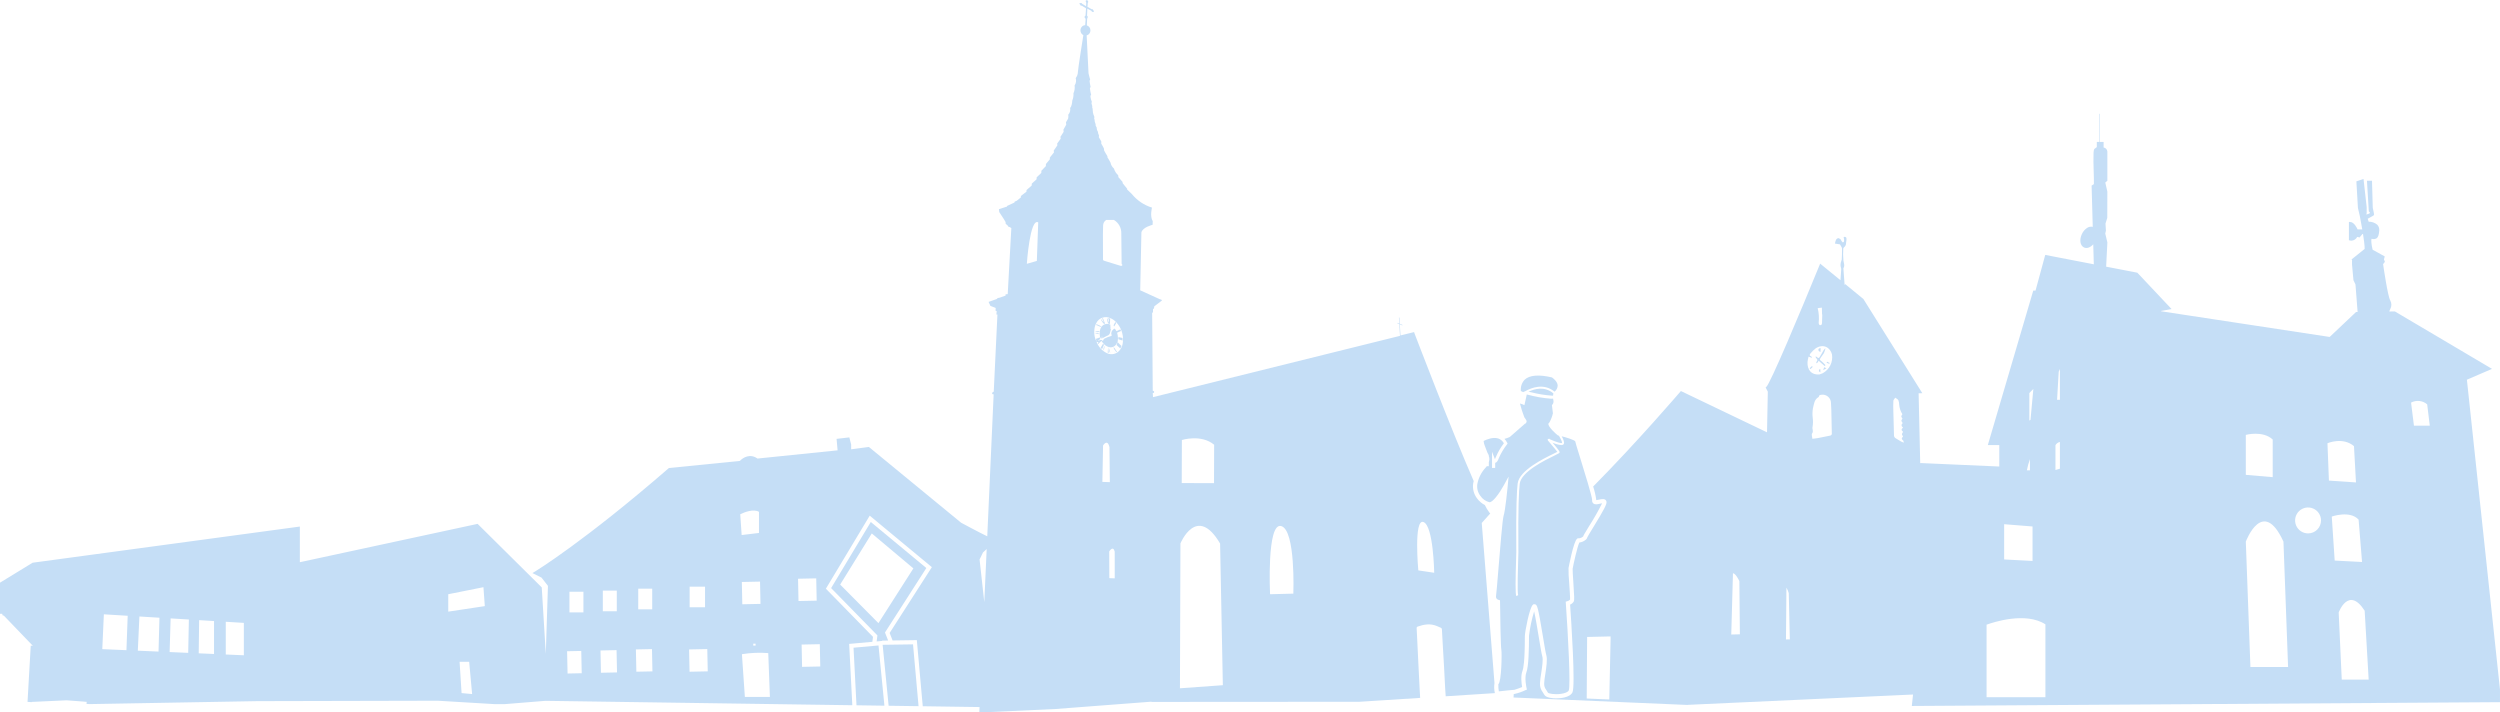 <svg width="1200" height="342" viewBox="0 0 1200 342" fill="none" xmlns="http://www.w3.org/2000/svg">
<g clip-path="url(#clip0_1_10)">
<path d="M536.814 162.488C536.814 162.598 536.806 162.722 536.801 162.83C537.462 163.038 538.091 163.234 538.859 163.476C538.83 162.981 538.83 162.577 538.811 162.217C538.088 162.053 537.487 161.937 536.838 161.805C536.829 162.07 536.822 162.285 536.814 162.488Z" fill="#C5DEF6"/>
<path d="M536.461 164.2C536.291 164.627 536.119 165.057 535.929 165.579C536.502 166.094 537.101 166.659 537.733 167.258C537.902 166.937 538.118 166.526 538.35 166.099C538.034 165.808 537.748 165.565 537.494 165.308C537.132 164.956 536.804 164.569 536.461 164.2Z" fill="#C5DEF6"/>
<path d="M534.539 166.645C534.503 167.685 535.373 168.089 535.628 168.781C535.686 168.909 535.871 168.963 535.993 169.042C536.051 168.988 536.105 168.928 536.153 168.863C535.742 168.227 535.314 167.608 534.9 166.988C534.825 166.907 534.735 166.843 534.539 166.648" fill="#C5DEF6"/>
<path d="M535.262 154.636C535.131 155.315 534.4 155.769 534.605 156.539C534.682 156.556 534.774 156.593 534.866 156.61C535.131 156.154 535.427 155.699 535.676 155.226C535.844 154.874 535.601 154.743 535.262 154.64" fill="#C5DEF6"/>
<path d="M534.946 169.209C534.96 169.256 535.006 169.289 535.035 169.337C535.051 169.323 535.067 169.29 535.082 169.277C535.07 169.23 535.041 169.182 535.026 169.117C534.994 169.149 534.946 169.194 534.946 169.209Z" fill="#C5DEF6"/>
<path d="M529.302 161.925C529.015 162.15 528.781 162.171 528.582 161.637C528.924 161.68 529.126 161.701 529.308 161.722C529.308 161.817 529.319 161.912 529.302 161.925ZM533.009 156.839C532.945 156.529 532.945 156.21 533.009 155.901C532.78 155.784 532.506 155.65 532.231 155.517C532.24 155.527 532.25 155.537 532.26 155.547C531.629 155.391 530.967 155.419 530.352 155.627C529.737 155.834 529.194 156.213 528.787 156.719V156.734C528.3 157.428 527.998 158.235 527.911 159.079V159.094C527.518 158.974 527.104 158.938 526.696 158.988C526.288 159.038 525.895 159.172 525.541 159.382C526.336 159.302 527.161 159.688 527.914 159.094H527.926C527.895 159.48 527.868 159.85 527.837 160.236L527.823 160.208C527.808 160.208 527.808 160.223 527.793 160.223C527.808 160.223 527.806 160.239 527.822 160.239C527.895 160.802 527.953 161.348 528.026 161.91V161.925C528.719 162.556 528.749 162.557 529.525 162.149C530.109 161.808 530.711 161.497 531.328 161.219C531.743 161.118 532.116 160.89 532.395 160.567C532.675 160.244 532.848 159.843 532.889 159.418C532.974 158.969 533.092 158.527 533.241 158.095C532.772 157.768 533.193 157.255 533.006 156.845" fill="#C5DEF6"/>
<path d="M532.868 169.553C532.89 168.761 532.743 167.973 532.437 167.242C532.343 168.038 532.493 168.844 532.868 169.553Z" fill="#C5DEF6"/>
<path d="M531.327 152.647C531.357 153.084 531.497 153.507 531.529 153.945C531.579 154.535 531.827 155.09 532.233 155.521C532.405 155.481 532.577 155.458 532.78 155.404C532.812 154.583 532.839 153.79 532.869 152.92C532.608 152.849 532.315 152.777 531.869 152.667C532.057 152.989 532.179 153.345 532.227 153.715C532.275 154.085 532.249 154.461 532.151 154.82C531.818 154.11 531.957 153.245 531.33 152.647" fill="#C5DEF6"/>
<path d="M531.719 169.124C531.692 169.42 531.877 169.476 532.178 169.359C532.085 168.407 531.996 167.472 531.889 166.52C531.826 167.388 531.764 168.256 531.719 169.124Z" fill="#C5DEF6"/>
<path d="M529.805 168.312C529.975 167.464 530.124 166.739 530.291 166.016C530.003 166.315 529.805 166.689 529.719 167.095C529.634 167.5 529.663 167.922 529.805 168.312Z" fill="#C5DEF6"/>
<path d="M529.427 165.035C529.063 165.621 528.702 166.222 528.289 166.92C528.543 167.163 528.769 167.388 528.992 167.598C529.278 166.955 529.502 166.389 529.769 165.854C529.952 165.472 529.867 165.238 529.424 165.034" fill="#C5DEF6"/>
<path d="M529.862 155.422C529.979 155.474 530.189 155.386 530.422 155.364C530.07 154.436 529.74 153.606 529.397 152.719C529.255 152.8 529.108 152.872 528.957 152.935C529.43 153.433 529.695 154.093 529.699 154.779C529.236 154.252 529.028 153.543 528.343 153.146C528.679 154.007 529.199 154.783 529.866 155.422" fill="#C5DEF6"/>
<path d="M528.789 156.734L528.791 156.719H528.775L528.789 156.734Z" fill="#C5DEF6"/>
<path d="M526.144 156.005C526.787 156.291 527.445 156.591 528.136 156.836C528.319 156.904 528.556 156.773 528.776 156.719C528.026 156.383 527.309 156.046 526.577 155.677C526.286 155.544 526.19 155.648 526.145 156.005" fill="#C5DEF6"/>
<path d="M528.031 161.911H528.016V161.941H528.031V161.926L528.03 161.925L528.031 161.911Z" fill="#C5DEF6"/>
<path d="M527.604 160.372C527.666 160.372 527.73 160.3 527.795 160.225C527.089 159.96 526.342 159.822 525.588 159.818C526.185 160.211 526.891 160.404 527.604 160.372Z" fill="#C5DEF6"/>
<path d="M868.643 176.736C868.773 176.881 868.914 177.014 869.043 177.159C869.395 176.821 869.757 176.476 870.098 176.104C870.105 176.092 869.863 175.856 869.746 175.72C869.387 176.057 869.014 176.393 868.641 176.732" fill="#C5DEF6"/>
<path d="M876.775 174.122C877.179 174.292 877.585 174.473 878.001 174.621C878.034 174.631 878.174 174.375 878.258 174.246C877.838 174.032 877.411 173.821 876.981 173.621C876.915 173.782 876.843 173.949 876.775 174.122Z" fill="#C5DEF6"/>
<path d="M876.239 175.266C875.69 174.651 875.102 174.072 874.481 173.53C873.361 172.672 873.309 172.657 874.085 171.478C874.573 170.862 875.027 170.219 875.444 169.552C875.752 168.857 876.003 168.137 876.196 167.401C876.143 167.349 876.089 167.295 876.035 167.247C875.79 167.506 875.563 167.783 875.357 168.075C874.725 169.13 874.118 170.209 873.508 171.27C873.102 171.987 872.688 172.061 872.156 171.376C872.027 171.21 871.687 171.207 871.442 171.129C871.534 171.38 871.552 171.715 871.736 171.873C872.394 172.416 872.584 172.928 871.945 173.632C871.793 173.794 871.843 174.14 871.796 174.408C872.039 174.302 872.268 174.165 872.475 174C872.657 173.73 872.814 173.444 872.944 173.145L875.816 175.698C875.96 175.557 876.094 175.406 876.239 175.266Z" fill="#C5DEF6"/>
<path d="M873.45 177.118C873.262 177.419 873.119 177.747 873.028 178.091C873.012 178.217 873.396 178.409 873.784 178.717L873.748 177.226C873.653 177.186 873.558 177.159 873.45 177.118Z" fill="#C5DEF6"/>
<path d="M873.83 168.989C873.865 168.154 873.884 167.645 873.903 167.113C872.888 167.095 872.678 167.619 872.927 168.34C873.005 168.575 873.396 168.703 873.83 168.986" fill="#C5DEF6"/>
<path d="M875.12 177.629C875.727 177.308 876.05 177.129 876.699 176.788C876.183 176.546 875.895 176.405 875.608 176.264C875.48 176.637 875.338 177.01 875.12 177.629Z" fill="#C5DEF6"/>
<path d="M529.311 161.723C529.311 161.818 529.32 161.911 529.302 161.926C529.015 162.149 528.783 162.17 528.584 161.637C528.924 161.681 529.125 161.702 529.311 161.723Z" fill="#C5DEF6"/>
<path d="M526.283 163.885C526.283 163.899 526.297 163.915 526.297 163.932H526.281C526.099 163.546 525.936 163.152 525.794 162.75C525.937 163.128 526.096 163.506 526.283 163.887" fill="#C5DEF6"/>
<path d="M1070.31 230.961H1070.29C1070.29 230.952 1070.28 230.952 1070.28 230.94C1070.28 230.928 1070.3 230.952 1070.31 230.961Z" fill="#C5DEF6"/>
<path d="M1054.38 227.597L1054.35 227.618V227.609C1054.36 227.609 1054.36 227.597 1054.38 227.597Z" fill="#C5DEF6"/>
<path d="M1158.69 204.318L1157.31 193.251C1158.53 192.597 1159.93 192.326 1161.31 192.474C1162.69 192.622 1163.99 193.182 1165.05 194.08L1166.29 204.318H1158.69ZM1124.04 326.207L1122.57 293.972C1122.57 293.972 1127.29 281.11 1135.04 293.142L1136.96 326.198L1124.04 326.207ZM1119.25 247.942C1119.25 247.942 1127.98 244.853 1132.13 249.425L1133.78 269.757L1120.65 269.07L1119.25 247.942ZM1117.18 212.752C1117.18 212.752 1124.52 209.573 1129.91 214.147L1130.87 231.568L1117.88 230.683L1117.18 212.752ZM1107.87 256.032C1106.64 256.032 1105.44 255.666 1104.41 254.983C1103.39 254.299 1102.59 253.327 1102.12 252.19C1101.65 251.053 1101.53 249.802 1101.77 248.595C1102.01 247.388 1102.6 246.28 1103.47 245.41C1104.34 244.54 1105.45 243.947 1106.66 243.707C1107.86 243.467 1109.11 243.591 1110.25 244.062C1111.39 244.532 1112.36 245.33 1113.04 246.353C1113.73 247.376 1114.09 248.579 1114.09 249.81C1114.09 250.627 1113.93 251.436 1113.62 252.191C1113.31 252.946 1112.85 253.632 1112.27 254.21C1111.69 254.788 1111.01 255.246 1110.25 255.559C1109.5 255.871 1108.69 256.032 1107.87 256.032ZM1080.2 320.172L1077.99 259.983C1077.99 259.983 1086.1 238.169 1096.06 259.983L1098.28 320.172H1080.2ZM1077.99 208.744C1077.99 208.744 1086.1 206.529 1090.9 210.958V229.035L1077.99 227.93V208.744ZM988.761 191.905H987.394L988.189 178.425L988.761 177.078V191.905ZM988.761 224.972L986.624 225.599V213.683C986.85 213.288 987.158 212.946 987.526 212.68C987.895 212.413 988.315 212.227 988.761 212.136V224.972ZM981.799 334.668H953.552V299.846C956.854 298.651 972.352 293.551 981.799 299.685V334.668ZM961.991 251.618L975.62 252.707V269.252L961.991 268.538V251.618ZM974.374 220.362V225.764H972.896C973.255 223.928 973.749 222.121 974.374 220.359M974.083 188.651C974.744 187.948 975.468 187.204 976.012 186.673L974.633 201.582L974.083 201.851V188.651ZM912.535 211.941C911.677 211.455 910.87 210.886 910.003 210.417C909.71 210.268 909.467 210.034 909.308 209.745C909.149 209.457 909.08 209.128 909.11 208.8C909.04 204.911 908.897 201.023 908.795 197.125C908.758 195.55 908.708 193.966 908.819 192.385C908.86 191.866 909.405 191.39 909.715 190.886C910.242 191.286 910.948 191.59 911.222 192.117C911.483 192.803 911.615 193.531 911.612 194.264C911.746 195.888 912.272 197.454 913.145 198.829C912.442 199.893 912.442 199.893 913.184 200.921C912.469 201.954 912.469 201.954 913.311 203.068C912.502 203.792 912.593 204.542 913.466 205.24C912.749 205.849 912.412 206.427 913.32 207.052C913.365 207.12 913.393 207.199 913.4 207.281C913.407 207.363 913.393 207.445 913.36 207.521C912.858 208.107 912.721 208.678 913.37 209.264C913.434 209.324 913.451 209.588 913.38 209.645C912.55 210.371 912.794 210.934 913.58 211.5C913.722 211.603 913.697 211.932 913.815 212.479C913.379 212.325 912.951 212.147 912.535 211.947M874.889 179.167L873.329 179.734C869.351 180.08 867.451 177.427 867.598 173.809C867.702 172.919 867.872 172.039 868.108 171.175C868.748 171.392 869.194 171.554 869.641 171.71C869.683 171.624 869.733 171.539 869.774 171.444C869.648 171.297 869.499 171.171 869.331 171.073C868.456 170.721 868.527 170.182 869.065 169.61C869.791 168.714 870.62 167.906 871.535 167.204C875.357 164.716 878.634 167.008 879.353 170.135C879.633 171.916 879.354 173.741 878.555 175.357C877.755 176.973 876.475 178.302 874.889 179.161M878.649 209.059C876.657 209.508 874.664 209.904 872.651 210.267C871.683 210.449 870.692 210.524 869.942 210.619C869.855 209.585 869.45 208.526 869.81 208.052C870.638 206.977 869.728 205.971 870.031 204.896C870.277 203.441 870.3 201.957 870.097 200.496C869.911 198.974 869.953 197.433 870.223 195.924C870.725 193.956 870.825 191.743 872.94 190.576C872.969 190.556 872.994 190.53 873.012 190.5C873.029 190.47 873.04 190.436 873.043 190.401C873.088 189.566 873.785 189.57 874.323 189.471C874.89 189.397 875.467 189.444 876.014 189.609C876.562 189.774 877.067 190.055 877.498 190.431C877.929 190.807 878.274 191.271 878.512 191.791C878.749 192.312 878.873 192.877 878.875 193.449C879.052 195.611 879.041 197.786 879.102 199.967C879.167 202.766 879.254 205.554 879.279 208.355C879.241 208.516 879.164 208.664 879.054 208.787C878.944 208.91 878.805 209.003 878.649 209.059ZM857.266 306.936L857.487 282.086C857.98 282.902 858.356 283.783 858.604 284.703L859.12 306.9L857.266 306.936ZM874.503 147.658C874.539 148.759 874.553 149.858 874.58 150.957H874.687C874.643 152.343 874.61 153.729 874.56 155.104C874.533 155.801 874.145 156.256 873.482 156.042C873.205 155.955 872.937 155.303 872.969 154.946C873.228 152.591 873.065 150.21 872.49 147.913L874.503 147.658ZM831.005 304.571L831.818 275.21C833.05 275.001 834.896 278.926 834.896 278.926L835.144 304.472L831.005 304.571ZM772.462 335.751L761.621 335.288L761.822 305.741L773.064 305.478L773.088 306.533L772.462 335.751ZM1199.99 330.945L1184.11 182.255L1196.17 177.061L1149.55 149.492L1146.95 149.528L1146.92 149.268L1147.32 148.352C1147.67 147.719 1147.86 147.004 1147.86 146.277C1147.86 145.551 1147.67 144.836 1147.32 144.203C1146.14 142.37 1144.04 127.86 1143.88 126.752C1144.08 126.565 1144.73 125.925 1144.71 125.439C1144.71 125.368 1144.69 125.298 1144.66 125.235C1144.62 125.172 1144.58 125.118 1144.52 125.075C1144.13 124.779 1144.42 123.893 1144.56 123.577L1144.61 123.46L1144.51 123.416L1144.69 123.09L1138.86 119.863C1138.25 117.36 1138.03 114.923 1138.41 114.613C1138.8 114.748 1139.22 114.795 1139.64 114.751C1140.05 114.707 1140.46 114.573 1140.82 114.359C1141.52 113.805 1141.9 112.674 1142.04 110.689C1142.09 110.175 1142.04 109.655 1141.87 109.166C1141.71 108.676 1141.44 108.229 1141.08 107.857C1139.92 106.892 1138.45 106.378 1136.95 106.41C1136.85 106.046 1136.69 105.492 1136.5 104.986C1136.76 104.81 1137.31 104.531 1137.71 104.332C1139.08 103.652 1139.55 103.394 1139.55 102.906C1139.4 101.873 1139.19 100.848 1138.93 99.838L1138.56 86.764H1136.14L1137.02 101.277L1137.03 101.485L1137.18 101.622C1137.5 101.9 1137.58 102.091 1137.56 102.183C1137.48 102.431 1136.81 102.769 1135.83 102.994C1135.87 102.782 1135.92 102.572 1135.98 102.366L1136 102.289V99.385L1134.49 85.893L1131.06 87.056L1131.81 99.833L1132.74 103.818C1132.75 103.849 1133.32 106.792 1133.89 110.114H1131.63C1131.21 109.146 1129.89 106.537 1127.98 106.537H1127.48V115.281L1127.8 115.398C1128.06 115.49 1128.34 115.535 1128.61 115.533C1129.21 115.51 1129.79 115.329 1130.29 115.007C1130.8 114.686 1131.21 114.236 1131.48 113.703L1132.59 113.978L1134 112.293L1134.25 112.336C1135.2 118.352 1135.02 119.413 1135.01 119.505C1134.45 119.915 1132.35 121.593 1128.96 124.357L1128.72 124.553L1129.09 124.893H1128.97V126.976L1129.65 134.457L1130.63 136.547L1131.65 149.752L1130.9 149.763L1118.24 161.736L1037.31 149.409V149.261L1042.35 148.338L1025.92 130.895L1010.95 127.998L1011.54 116.353L1010.52 112.095L1010.84 110.734L1010.64 107.306L1011.49 104.577L1011.53 91.971L1010.54 87.627L1011.53 86.762V72.733C1011.5 72.253 1011.3 71.8 1010.97 71.447C1010.64 71.095 1010.21 70.864 1009.73 70.792V68.142H1007.89V54.615H1007.64V68.142H1006.47V70.609C1006.16 70.87 1005.85 71.114 1005.52 71.338C1004.94 71.71 1004.6 71.933 1005.06 85.748V88.383L1003.97 89.086L1004.52 108.896C1004.05 108.783 1003.55 108.773 1003.07 108.866C1002.59 108.959 1002.14 109.153 1001.74 109.436C1000.69 110.155 999.859 111.144 999.327 112.298C998.017 115.027 998.436 117.867 1000.28 118.761C1000.65 118.94 1001.06 119.032 1001.47 119.03C1001.85 119.027 1002.22 118.96 1002.57 118.833C1003.42 118.497 1004.17 117.952 1004.76 117.247L1005.03 126.859L981.711 122.358L977.054 139.49H975.961L954.16 213.622H959.657V223.931L922.027 222.272L921.704 222.351L920.935 188.779L922.719 188.736L894.432 143.527L885.734 136.388L885.417 136.777C885.208 134.105 885.017 131.436 884.819 128.775C885.602 127.533 885.033 126.351 884.846 125.064C884.663 123.199 884.632 121.322 884.756 119.452C884.761 119.315 884.796 119.18 884.856 119.057C884.917 118.934 885.002 118.825 885.107 118.737C885.44 118.487 885.705 118.159 885.881 117.783C886.057 117.406 886.138 116.992 886.116 116.577C886.128 116.196 886.244 115.832 886.269 115.463C886.338 115.039 886.335 114.607 886.261 114.184C886.189 113.95 885.826 113.741 885.549 113.661C885.432 113.652 885.314 113.674 885.207 113.725C885.101 113.776 885.01 113.854 884.943 113.952C884.883 114.134 885.123 114.402 885.138 114.634C885.19 115.085 885.175 115.54 885.096 115.987C885.069 116.157 884.589 116.412 884.547 116.37C884.264 116.113 884.015 115.821 883.806 115.5C883.698 115.343 883.711 115.069 883.582 114.976C883.185 114.702 882.729 114.273 882.339 114.309C882.109 114.368 881.893 114.475 881.708 114.623C881.522 114.771 881.369 114.956 881.261 115.168C881.031 115.732 880.871 116.322 880.785 116.926C881.633 117.066 882.354 117.174 883.182 117.293C883.369 117.606 883.687 118.105 883.962 118.627C884.102 118.871 884.177 119.146 884.183 119.427C884.161 121.149 884.138 122.864 884.04 124.585C883.913 125.09 883.759 125.588 883.578 126.076C883.472 126.613 883.439 127.162 883.479 127.708C883.51 128.223 883.809 128.733 883.789 129.24C883.711 130.998 883.57 132.756 883.429 134.514L873.675 126.544L873.418 127.172C864.131 149.935 849.651 184.31 847.828 185.716L847.494 185.974L848.548 187.974L848.169 207.513L806.83 187.696L806.578 187.989C806.226 188.398 785.802 212.253 764.72 233.526C765.426 235.652 765.928 237.841 766.22 240.063C766.666 240.014 767.107 239.933 767.54 239.822C768.779 239.54 770.646 239.111 771.099 240.707C771.422 241.828 770.125 244.351 764.492 253.55C763.344 255.426 762.157 257.368 761.925 257.872C761.802 258.396 761.49 258.855 761.048 259.161C760.205 259.853 759.179 260.284 758.095 260.402C757.157 262.204 755.221 270.912 754.871 273.017C754.8 273.533 755.021 276.768 755.196 279.374C755.681 286.531 755.719 288.099 755.419 288.699C755.013 289.385 754.391 289.916 753.65 290.21C754.212 298.255 756.267 329.361 754.779 332.335C753.449 334.996 748.524 335.205 747.027 335.205H747.015C745.543 335.205 742.028 335.026 741.219 333.402C741.015 333.009 740.783 332.631 740.523 332.272C739.588 331.063 739.115 329.561 739.188 328.035C739.273 326.457 739.458 324.887 739.744 323.334C740.204 320.338 740.779 316.612 740.304 315.067C739.952 313.94 739.347 310.261 738.643 305.992C737.979 301.953 737.051 296.341 736.386 293.466C735.225 297.281 734.401 301.191 733.924 305.15C733.924 311.77 733.712 320.053 732.688 322.63C731.633 325.294 732.722 330.112 732.732 330.161L732.926 330.993L732.135 331.317C730.472 332.106 728.726 332.704 726.93 333.102C726.876 333.102 726.751 333.113 726.595 333.124L726.536 334.296L726.509 334.802L807.615 338.272L810.06 338.376V338.33L918.258 333.369L917.672 338.87L1199 337.046H1199.99V330.945Z" fill="#C5DEF6"/>
<path d="M732.085 187.773L732.125 187.78C734.938 186.17 740.97 183.701 746.198 187.997C746.66 187.634 747.034 187.171 747.291 186.643C747.549 186.116 747.684 185.536 747.685 184.949C747.525 183.044 745.459 181.52 744.929 181.162C738.685 179.681 734.168 180.052 731.851 182.235C731.17 182.958 730.653 183.819 730.336 184.76C730.019 185.7 729.909 186.699 730.014 187.686L731.117 188.212L732.085 187.773Z" fill="#C5DEF6"/>
<path d="M733.676 188.059L734.983 188.293C738.286 189.144 741.66 189.691 745.062 189.925H745.449C745.479 189.554 745.538 189.185 745.624 188.823C741.355 185.254 736.537 186.63 733.669 188.059" fill="#C5DEF6"/>
<path d="M743.757 202.716C744.505 201.355 745.058 199.895 745.398 198.379C745.398 198.02 745.153 196.134 744.979 194.921L744.917 194.479L745.202 194.137C745.404 193.875 745.548 193.574 745.626 193.252C745.703 192.931 745.712 192.597 745.651 192.272C745.565 191.962 745.505 191.645 745.473 191.325C745.17 191.367 744.865 191.387 744.56 191.387C740.601 191.097 736.682 190.413 732.859 189.346L731.717 194.475L730.597 193.984C730.268 193.842 729.922 193.744 729.568 193.694C730.142 195.931 730.846 198.134 731.678 200.289C732.748 201.789 732.967 202.119 732.659 202.719L732.377 203.265H732.111C731.113 204.107 727.26 207.496 724.819 209.654L724.584 209.809C723.799 210.166 722.982 210.449 722.144 210.654C722.663 211.206 723.098 211.832 723.433 212.512L723.642 212.935L723.354 213.309C721.768 215.347 720.444 217.576 719.413 219.944C719.061 220.918 718.555 222.023 717.681 222.156V224.617H716.175V216.833L717.56 220.419C717.735 220.105 717.88 219.776 717.996 219.436C718.994 217.059 720.294 214.821 721.864 212.776C721.435 211.993 720.806 211.338 720.042 210.877L719.456 210.584H719.444L719.31 210.533L719.193 210.491C719.1 210.461 719.006 210.43 718.917 210.408C716.535 209.762 713.703 210.89 712.227 211.619L712.144 211.691C712.205 212.503 712.403 213.298 712.73 214.043L712.745 214.099C713.112 215.165 713.573 216.326 713.958 217.264C714.294 217.922 714.544 218.371 714.544 218.38L714.637 218.742V218.957C714.86 219.508 714.944 220.107 714.881 220.698C714.845 221.091 714.763 221.478 714.637 221.851V223.772H713.668L713.63 223.828C713.52 223.976 713.359 224.161 713.161 224.397C711.072 226.613 709.665 229.385 709.111 232.38C708.965 233.372 709.021 234.382 709.274 235.352C709.528 236.321 709.973 237.23 710.585 238.023C711.595 239.535 713.129 240.617 714.891 241.062C716.366 241.296 719.569 237.059 721.781 233.017L724.125 228.748L723.668 233.595C723.623 234.064 722.579 245.082 721.697 247.722C721.2 249.208 720.013 263.744 719.228 273.363C718.629 280.67 718.255 285.193 718.093 286.083C718.009 286.487 718.087 286.908 718.311 287.254C718.535 287.6 718.887 287.844 719.29 287.932L720.001 288.143L720.019 288.887C720.112 297.444 720.357 310.658 720.653 311.993C720.937 313.267 720.762 327.247 719.209 328.416C719.166 329.568 719.244 330.722 719.444 331.858C721.68 331.611 726.385 331.099 726.945 331.099C728.194 330.723 729.421 330.28 730.623 329.773C730.326 328.115 729.837 324.407 730.837 321.894C731.165 321.065 731.932 317.784 731.931 305.284C731.931 303.395 734.158 291.639 735.756 290.322L736.124 290.022L736.763 290.051C737.851 290.27 738.198 290.884 740.631 305.668C741.293 309.687 741.92 313.483 742.227 314.482C742.839 316.467 742.252 320.281 741.735 323.645C741.471 325.098 741.293 326.566 741.203 328.04C741.127 329.161 741.479 330.269 742.186 331.141C742.497 331.577 742.776 332.035 743.022 332.511C743.391 332.905 746.118 333.482 749.226 333.056C751.181 332.79 752.625 332.174 752.988 331.442C753.975 329.269 752.661 304.63 751.6 289.609L751.544 288.801L752.325 288.575C752.825 288.453 753.278 288.187 753.628 287.809C753.722 287.234 753.406 282.589 753.199 279.515C752.961 277.249 752.859 274.971 752.895 272.692C752.916 272.565 755.285 259.798 757.02 258.593L757.371 258.352L757.934 258.395C758.691 258.307 759.4 257.978 759.956 257.457C760.036 257.043 760.472 256.292 762.788 252.507C765.053 248.975 767.131 245.327 769.013 241.577C768.692 241.624 768.285 241.717 767.997 241.784C766.814 242.059 765.589 242.337 764.779 241.63C764.562 241.432 764.398 241.184 764.301 240.907C764.204 240.63 764.177 240.333 764.222 240.043C764.309 238.574 760.515 226.355 758.479 219.791C756.932 214.808 756.185 212.39 756.104 211.82C755.627 211.155 751.58 209.87 749.611 209.423C750.276 210.612 750.94 212.081 750.7 212.895C750.661 213.039 750.59 213.171 750.492 213.283C750.394 213.395 750.271 213.482 750.134 213.539C749.921 213.617 749.694 213.654 749.467 213.647C747.995 213.496 746.559 213.1 745.218 212.474C748.608 216.46 748.617 216.811 748.617 217.046C748.617 217.469 748.436 217.556 746.227 218.633C741.43 220.977 730.198 226.455 729.478 232.166C729.081 235.282 728.645 243.34 728.822 264.038L728.831 265.045C728.831 265.318 728.802 266.236 728.76 267.544C728.628 271.758 728.228 284.583 728.726 285.68L727.827 286.128C727.319 285.108 727.431 277.948 727.758 267.512C727.798 266.223 727.826 265.314 727.826 265.051L727.818 264.054C727.641 243.297 728.08 235.193 728.481 232.045C729.272 225.796 740.845 220.15 745.788 217.745C746.481 217.405 747.148 217.08 747.502 216.885C747.126 216.353 745.822 214.699 743.12 211.585L743.003 211.443L742.93 211.171L742.939 210.689L743.424 210.661H743.927V210.84C747.299 212.343 749.268 212.833 749.748 212.624C749.928 212.31 749.268 210.77 748.31 209.198C748.071 209.126 747.842 209.021 747.63 208.886L747.592 208.846C747.291 208.643 742.802 204.768 743.248 203.309L743.757 202.716Z" fill="#C5DEF6"/>
<path d="M403.278 280.589L418.457 256.055L438.42 272.83L421.646 299.104L403.278 280.589ZM423.465 307.646V307.497L426.305 307.456L424.79 303.597L444.64 272.651L417.984 250.554L398.94 282.285L421.162 304.995L420.785 307.892L423.465 307.646Z" fill="#C5DEF6"/>
<path d="M440.642 335.971L438.245 309.291L423.668 309.502L426.54 338.758L440.908 338.964L440.642 335.971Z" fill="#C5DEF6"/>
<path d="M411.118 338.537L424.519 338.73L421.682 309.822L409.693 310.9L411.118 338.537Z" fill="#C5DEF6"/>
<path d="M680.789 273.788C680.789 273.788 678.481 248.762 683.275 250.579C688.069 252.396 688.419 274.93 688.419 274.93L680.789 273.788ZM620.803 284.946L609.626 285.231C609.626 285.231 607.954 250.614 614.97 252.51C621.985 254.407 620.803 284.946 620.803 284.946ZM566.374 330.379L566.608 260.831C566.608 260.831 574.446 241.82 585.646 260.895L586.967 328.896L566.374 330.379ZM567.301 211.205C567.301 211.205 576.533 208.286 582.789 213.473L582.726 231.92L567.229 231.869L567.301 211.205ZM539.047 163.485C539.032 163.947 538.984 164.406 538.904 164.861C538.739 165.962 538.302 167.004 537.632 167.893C536.935 168.872 535.912 169.571 534.746 169.865C533.581 170.159 532.349 170.029 531.27 169.497C528.954 168.373 527.17 166.387 526.298 163.963C526.563 164.327 526.957 164.156 527.283 164.138C527.302 164.512 526.599 164.641 527.108 165.141C527.621 164.647 528.106 164.165 528.668 163.628C528.92 163.965 529.114 164.235 529.32 164.49C529.96 165.394 530.854 166.088 531.889 166.482V166.465C532.629 166.783 533.463 166.805 534.219 166.525C534.975 166.245 535.594 165.686 535.948 164.962C536.112 164.69 536.293 164.462 536.457 164.207C536.501 163.818 536.531 163.431 536.574 163.044C536.595 162.857 536.618 162.674 536.624 162.488C536.626 161.541 536.486 160.599 536.211 159.693C536.842 159.405 537.458 159.132 538.105 158.86C537.96 158.558 537.87 158.354 537.759 158.101C537.112 158.404 536.511 158.687 535.927 158.967C535.602 158.475 535.341 158.063 535.145 157.777C534.325 157.699 534.341 158.569 533.762 158.703C533.645 159.352 533.176 159.926 533.528 160.653C533.746 161.079 533.585 161.215 533.114 161.356C532.643 161.473 532.181 161.623 531.732 161.807C531.086 162.077 530.452 162.393 529.869 162.67C529.717 162.974 529.583 163.265 529.381 163.694C528.508 162.515 527.767 163.668 526.92 163.48C527.316 163.246 527.712 162.997 528.141 162.75C528.087 162.483 528.052 162.203 528.013 161.953C527.337 162.176 526.693 162.422 526.048 162.643C526.098 162.955 526.152 163.221 526.205 163.471C526.205 163.492 526.213 163.509 526.216 163.528C526.239 163.657 526.262 163.773 526.283 163.894C526.283 163.908 526.297 163.926 526.297 163.941H526.282C526.101 163.556 525.939 163.161 525.797 162.76C525.753 162.633 525.714 162.506 525.68 162.384C525.582 162.098 525.516 161.817 525.445 161.536C525.208 160.322 525.173 159.077 525.343 157.852C525.449 156.836 525.764 155.853 526.269 154.966C526.874 153.798 527.908 152.91 529.154 152.488C530.399 152.066 531.76 152.142 532.95 152.701C533.99 153.109 534.923 153.747 535.68 154.569C536.826 155.745 537.716 157.145 538.294 158.681C538.873 160.218 539.127 161.857 539.041 163.497M529.142 231.309L529.469 213.843C529.469 213.843 531.534 210.327 532.547 214.638L532.725 231.432L529.142 231.309ZM532.481 277.513L532.425 264.697C532.425 264.697 534.274 261.595 535.061 264.79L535.071 277.605L532.481 277.513ZM529.489 108.318C529.485 107.775 529.617 107.239 529.873 106.76C530.129 106.281 530.5 105.873 530.954 105.574L534.696 105.584C535.815 106.254 536.733 107.214 537.354 108.362C537.974 109.51 538.274 110.803 538.222 112.107C538.246 116.639 538.297 121.172 538.374 125.704C538.388 126.217 538.225 126.832 538.803 127.18C538.469 127.82 537.965 127.615 537.505 127.475C535.354 126.809 533.188 126.139 531.037 125.489C530.653 125.371 530.269 125.262 529.9 125.121C529.753 125.079 529.625 124.986 529.541 124.857C529.457 124.729 529.423 124.575 529.444 124.423C529.444 120.415 529.418 116.41 529.407 112.402C529.407 111.033 529.424 109.68 529.489 108.318ZM497.688 125.248L492.883 126.63C492.883 126.63 494.352 104.551 498.344 106.728L497.688 125.248ZM472.458 289.051L470.193 268.555L471.834 265.179L473.608 263.531L472.458 289.051ZM384.998 320.091L384.778 309.392L393.505 309.212L393.73 319.912L384.998 320.091ZM383.059 277.791L391.793 277.612L392.008 288.313L383.281 288.492L383.059 277.791ZM357.535 334.525L356.12 314.012C360.298 313.333 364.543 313.157 368.763 313.485L369.551 334.526L357.535 334.525ZM362.68 309.901H361.561V308.963H362.68V309.901ZM364.817 279.167L365.038 289.867L356.305 290.052L356.084 279.351L364.817 279.167ZM355.316 246.851C357.41 245.782 361.786 244.155 364.313 245.689V255.821L355.991 256.819L355.316 246.851ZM330.984 322.433L330.762 311.732L339.496 311.552L339.718 322.251L330.984 322.433ZM331.03 281.591H338.414V291.497H331.03V281.591ZM305.455 322.421L305.23 311.722L312.948 311.564L313.17 322.263L305.455 322.421ZM288.453 322.921L288.234 312.226L295.946 312.062L296.171 322.763L288.453 322.921ZM280.042 293.947H273.334V284.045H280.042V293.947ZM272.434 323.293L272.207 312.589L279.005 312.453L279.227 323.151L272.434 323.293ZM289.355 283.496H296.062V293.399H289.356L289.355 283.496ZM306.357 282.575H313.057V292.475H306.351L306.357 282.575ZM215.161 293.586V285.225L232.052 281.849L232.708 290.939L215.161 293.586ZM221.555 332.679L220.601 317.665H225.202L226.62 333.153L221.555 332.679ZM117.045 314.534L108.372 314.158V298.451L117.045 298.983V314.534ZM102.729 313.912L95.385 313.593L95.584 297.665L102.733 298.104L102.729 313.912ZM91.702 296.423H91.682H91.737H91.702ZM90.338 313.375L81.418 312.988L81.9 296.827L90.659 297.367L90.338 313.375ZM76.094 312.759L66.153 312.327L66.913 295.917L76.538 296.503L76.094 312.759ZM60.693 312.09L49.098 311.589L49.851 294.869L61.291 295.572L60.693 312.09ZM717.354 327.914L711.238 251.024L715.243 246.548L715.334 246.446L715.224 246.365C715.129 246.286 715.04 246.2 714.958 246.108C714.088 244.957 713.338 243.719 712.722 242.414C711.234 241.652 709.946 240.551 708.964 239.198C708.194 238.189 707.634 237.035 707.319 235.805C707.003 234.575 706.938 233.295 707.127 232.039C707.193 231.647 707.288 231.282 707.378 230.913C696.612 206.278 679.306 160.943 678.78 159.551L678.834 159.38L672.232 161.012L671.919 155.698L673.101 156.198L673.2 155.963L671.902 155.416L671.727 152.429L671.478 152.444L671.646 155.308L670.825 154.956L670.727 155.191L671.659 155.583L671.986 161.179L671.907 161.225L671.823 161.253L553.445 190.629L553.327 188.572L553.933 188.596L553.96 187.804L553.318 187.518L553.034 150.155L553.431 149.921L553.457 148.247L553.896 148.152L554.06 147.039L557.795 144.19L557.494 143.978L557.528 143.86L556.681 143.612L547.304 139.35L547.876 111.506C548.557 109.014 553.254 107.907 553.254 107.907L553.316 106.17C551.848 103.788 552.958 99.65 552.958 99.65C549.163 98.487 545.8 96.221 543.297 93.14L541.014 90.947L541.028 90.595L538.918 87.989L538.801 87.286L536.831 85.043L536.725 84.106C535.759 83.252 535.055 82.142 534.694 80.904C533.849 80.172 533.272 79.179 533.053 78.082C532.623 77.209 532.135 76.366 531.59 75.559C531.59 75.559 531.59 74.845 531.463 74.809C530.921 73.969 530.423 73.101 529.971 72.209C529.971 72.209 529.86 71.397 529.866 71.227C529.872 71.057 528.599 68.946 528.599 68.946C528.599 68.946 528.661 68.109 528.634 67.952C528.607 67.795 527.462 65.906 527.462 65.906L527.503 64.757C527.09 64.588 527.013 63.265 527.013 63.265C526.618 62.677 526.413 61.981 526.427 61.273L525.919 60.308C526.088 59.894 525.504 58.459 525.504 58.459C525.471 57.826 525.353 57.2 525.152 56.599C525.639 56.461 524.879 55.067 524.879 55.067C524.644 54.377 524.518 53.655 524.506 52.927C524.536 52.463 524.453 52 524.263 51.576C524.301 51.377 524.308 51.174 524.284 50.973C524.227 50.846 523.888 49.421 523.888 49.421C523.888 49.421 524.185 48.934 524.066 48.834C523.92 48.469 523.793 48.096 523.686 47.717C523.519 47.127 523.421 46.519 523.393 45.905C523.427 45.813 523.882 45.705 523.733 45.529C523.483 44.498 523.292 43.455 523.161 42.403L523.481 41.668C523.256 40.727 523.093 39.771 522.992 38.809L523.278 38.213C523.161 38.068 522.488 35.141 522.488 35.141C522.458 34.367 521.712 19.346 521.595 16.972C521.987 16.879 522.349 16.684 522.643 16.408C523.111 15.944 523.383 15.318 523.402 14.658C523.427 14.115 523.271 13.578 522.96 13.132C522.649 12.685 522.199 12.354 521.681 12.19L521.827 8.948C521.874 8.91 521.913 8.861 521.94 8.806C521.966 8.751 521.981 8.691 521.982 8.63V8.614C521.982 8.593 522.005 8.59 522.005 8.566C522.086 8.462 522.135 8.337 522.145 8.205C522.146 8.072 522.113 7.941 522.049 7.825C521.986 7.708 521.894 7.609 521.781 7.538L521.931 4.157L523.879 5.192C524.02 5.514 524.175 5.687 524.348 5.717C524.386 5.725 524.424 5.725 524.462 5.717C524.5 5.71 524.536 5.695 524.567 5.673C524.781 5.71 525.012 5.717 525.091 5.556C525.193 5.344 524.9 5.031 524.686 4.839C524.688 4.78 524.677 4.722 524.655 4.668C524.632 4.614 524.598 4.566 524.556 4.526C524.478 4.472 524.39 4.435 524.297 4.416C524.205 4.398 524.109 4.398 524.016 4.417L521.994 3.314L522.122 1.321C522.186 1.281 522.24 1.227 522.281 1.163C522.322 1.099 522.347 1.027 522.357 0.952C522.357 0.854 522.337 0.757 522.299 0.668C522.26 0.578 522.202 0.498 522.131 0.431C522.036 0.22 521.908 0 521.723 0H521.702C521.648 0.009 521.598 0.033 521.556 0.069C521.515 0.105 521.484 0.151 521.467 0.203C521.408 0.204 521.35 0.22 521.298 0.25C521.247 0.28 521.204 0.323 521.173 0.374C521.032 0.635 521.297 1.077 521.397 1.231L521.335 2.977L519.342 1.775C519.323 1.699 519.286 1.63 519.235 1.571C519.184 1.513 519.12 1.467 519.048 1.437C518.978 1.416 518.905 1.41 518.833 1.419C518.761 1.429 518.691 1.453 518.629 1.49C518.446 1.469 518.218 1.464 518.144 1.623C518.052 1.827 518.325 2.11 518.52 2.278C518.586 2.548 518.701 2.71 518.863 2.757C518.924 2.77 518.986 2.77 519.047 2.757C519.108 2.744 519.165 2.718 519.215 2.681L521.293 4.007L521.051 7.502C520.926 7.55 520.817 7.632 520.736 7.739C520.654 7.845 520.603 7.972 520.589 8.105C520.575 8.238 520.598 8.373 520.655 8.494C520.712 8.615 520.802 8.718 520.914 8.791C520.974 8.89 521.042 8.985 521.116 9.074L520.888 12.089C520.321 12.112 519.783 12.344 519.376 12.739C518.908 13.207 518.638 13.836 518.619 14.498C518.597 14.985 518.716 15.468 518.963 15.889C519.21 16.31 519.573 16.651 520.009 16.869C519.747 18.51 517.529 32.444 517.399 34.452C517.396 35.549 517.025 36.613 516.344 37.474C516.519 38.066 516.563 38.69 516.471 39.301C516.38 39.912 516.155 40.496 515.814 41.011C515.987 42.301 515.795 43.612 515.261 44.799C515.347 45.974 515.156 47.153 514.703 48.24C514.502 51.279 513.661 51.778 513.661 51.778C513.778 52.356 513.758 52.953 513.603 53.521C513.448 54.09 513.162 54.614 512.768 55.053C512.871 55.672 512.849 56.305 512.703 56.914L511.658 58.724L511.79 59.833L510.449 62.221L510.551 63.267L509.005 65.681L509.122 66.586L507.44 68.902L507.535 69.777L505.783 72.293L505.907 73.152L503.941 75.597L503.91 76.496L502.045 78.711L502.008 79.736L499.863 81.963L499.825 83.001L497.591 85.128L497.558 86.057L495.251 88.149L495.218 89.05L492.734 91.228L492.705 92.005L490.023 94.068L489.999 94.781L488.006 96.385L487.06 96.772L486.904 97.234L483.399 98.848L483.357 99.157L479.489 100.401L479.626 101.772L481.909 105.273L482.685 106.587L482.704 107.364L483.906 108.478L484.001 108.84L484.725 109.022L485.439 109.481L483.705 141.181L482.692 141.27L482.68 141.612L482.671 141.891L479.791 142.907L479.372 142.954L478.567 143.267L478.529 143.502L474.517 144.908L475.383 146.803L477.923 147.839L477.875 149.173L478.413 149.349L478.264 150.959L478.759 150.977V151.131L477 187.971L476.268 188.456L476.246 189.138L476.949 189.29L476.942 189.524L473.887 257.428C469.951 255.558 461.373 250.909 461.338 250.909L417.06 214.536L408.556 215.669V213.379L407.682 209.948L401.553 210.652L402.046 216.161L363.602 220.105C360.048 217.589 356.681 219.577 355.128 221.247L321.06 224.66L320.826 224.868C280.616 259.757 257.353 273.992 257.122 274.131L255.568 275.076L259.934 277.26L263.012 281.215L261.981 313.875L260.037 281.948L229.255 251.457L143.929 269.86V252.746L15.65 270.107L0 279.684V294.627H1.003L1.395 295.546L1.746 295.397L15.761 309.975L14.757 309.921L13.213 336.905L15.218 337.022L15.224 336.917L31.956 336.147L40.611 336.793V336.833L41.611 336.868L41.532 337.869L42.865 337.969L123.492 336.547L210.12 336.345L237.195 337.969H242.454L261.793 336.4L409.109 338.51L407.598 309.074L418.733 308.072L419.042 305.697L396.421 282.576L417.467 247.511L447.292 272.236L427.034 303.818L428.441 307.426L440.078 307.259L442.922 338.997L470.188 339.388L470.071 342.004L506.627 340.324L552.703 336.807V336.924L652.348 336.856V336.865L652.465 336.856L681.671 334.989L681.656 334.741C681.582 333.427 681.507 332.101 681.437 330.787C681.255 327.116 681.06 323.458 680.88 319.787C680.629 314.624 680.378 309.448 680.128 304.259C680.083 303.374 680.051 302.47 679.991 301.583C679.96 301.397 680.001 301.207 680.105 301.05C680.208 300.892 680.367 300.78 680.55 300.734C683.554 299.679 686.582 299.196 689.658 300.483C690.257 300.718 690.851 300.992 691.448 301.247C691.655 301.306 691.836 301.434 691.96 301.611C692.083 301.788 692.142 302.002 692.126 302.217C692.227 304.659 692.388 307.14 692.534 309.595C692.722 313.019 692.942 316.426 693.132 319.853C693.317 323.339 693.489 326.806 693.675 330.292C693.74 331.552 693.833 332.814 693.928 334.091L693.935 334.215L717.533 332.7C717.172 331.133 717.107 329.512 717.343 327.921" fill="#C5DEF6"/>
</g>
<defs>
<clipPath id="clip0_1_10">
<rect width="1200" height="342" fill="white"/>
</clipPath>
</defs>
</svg>

